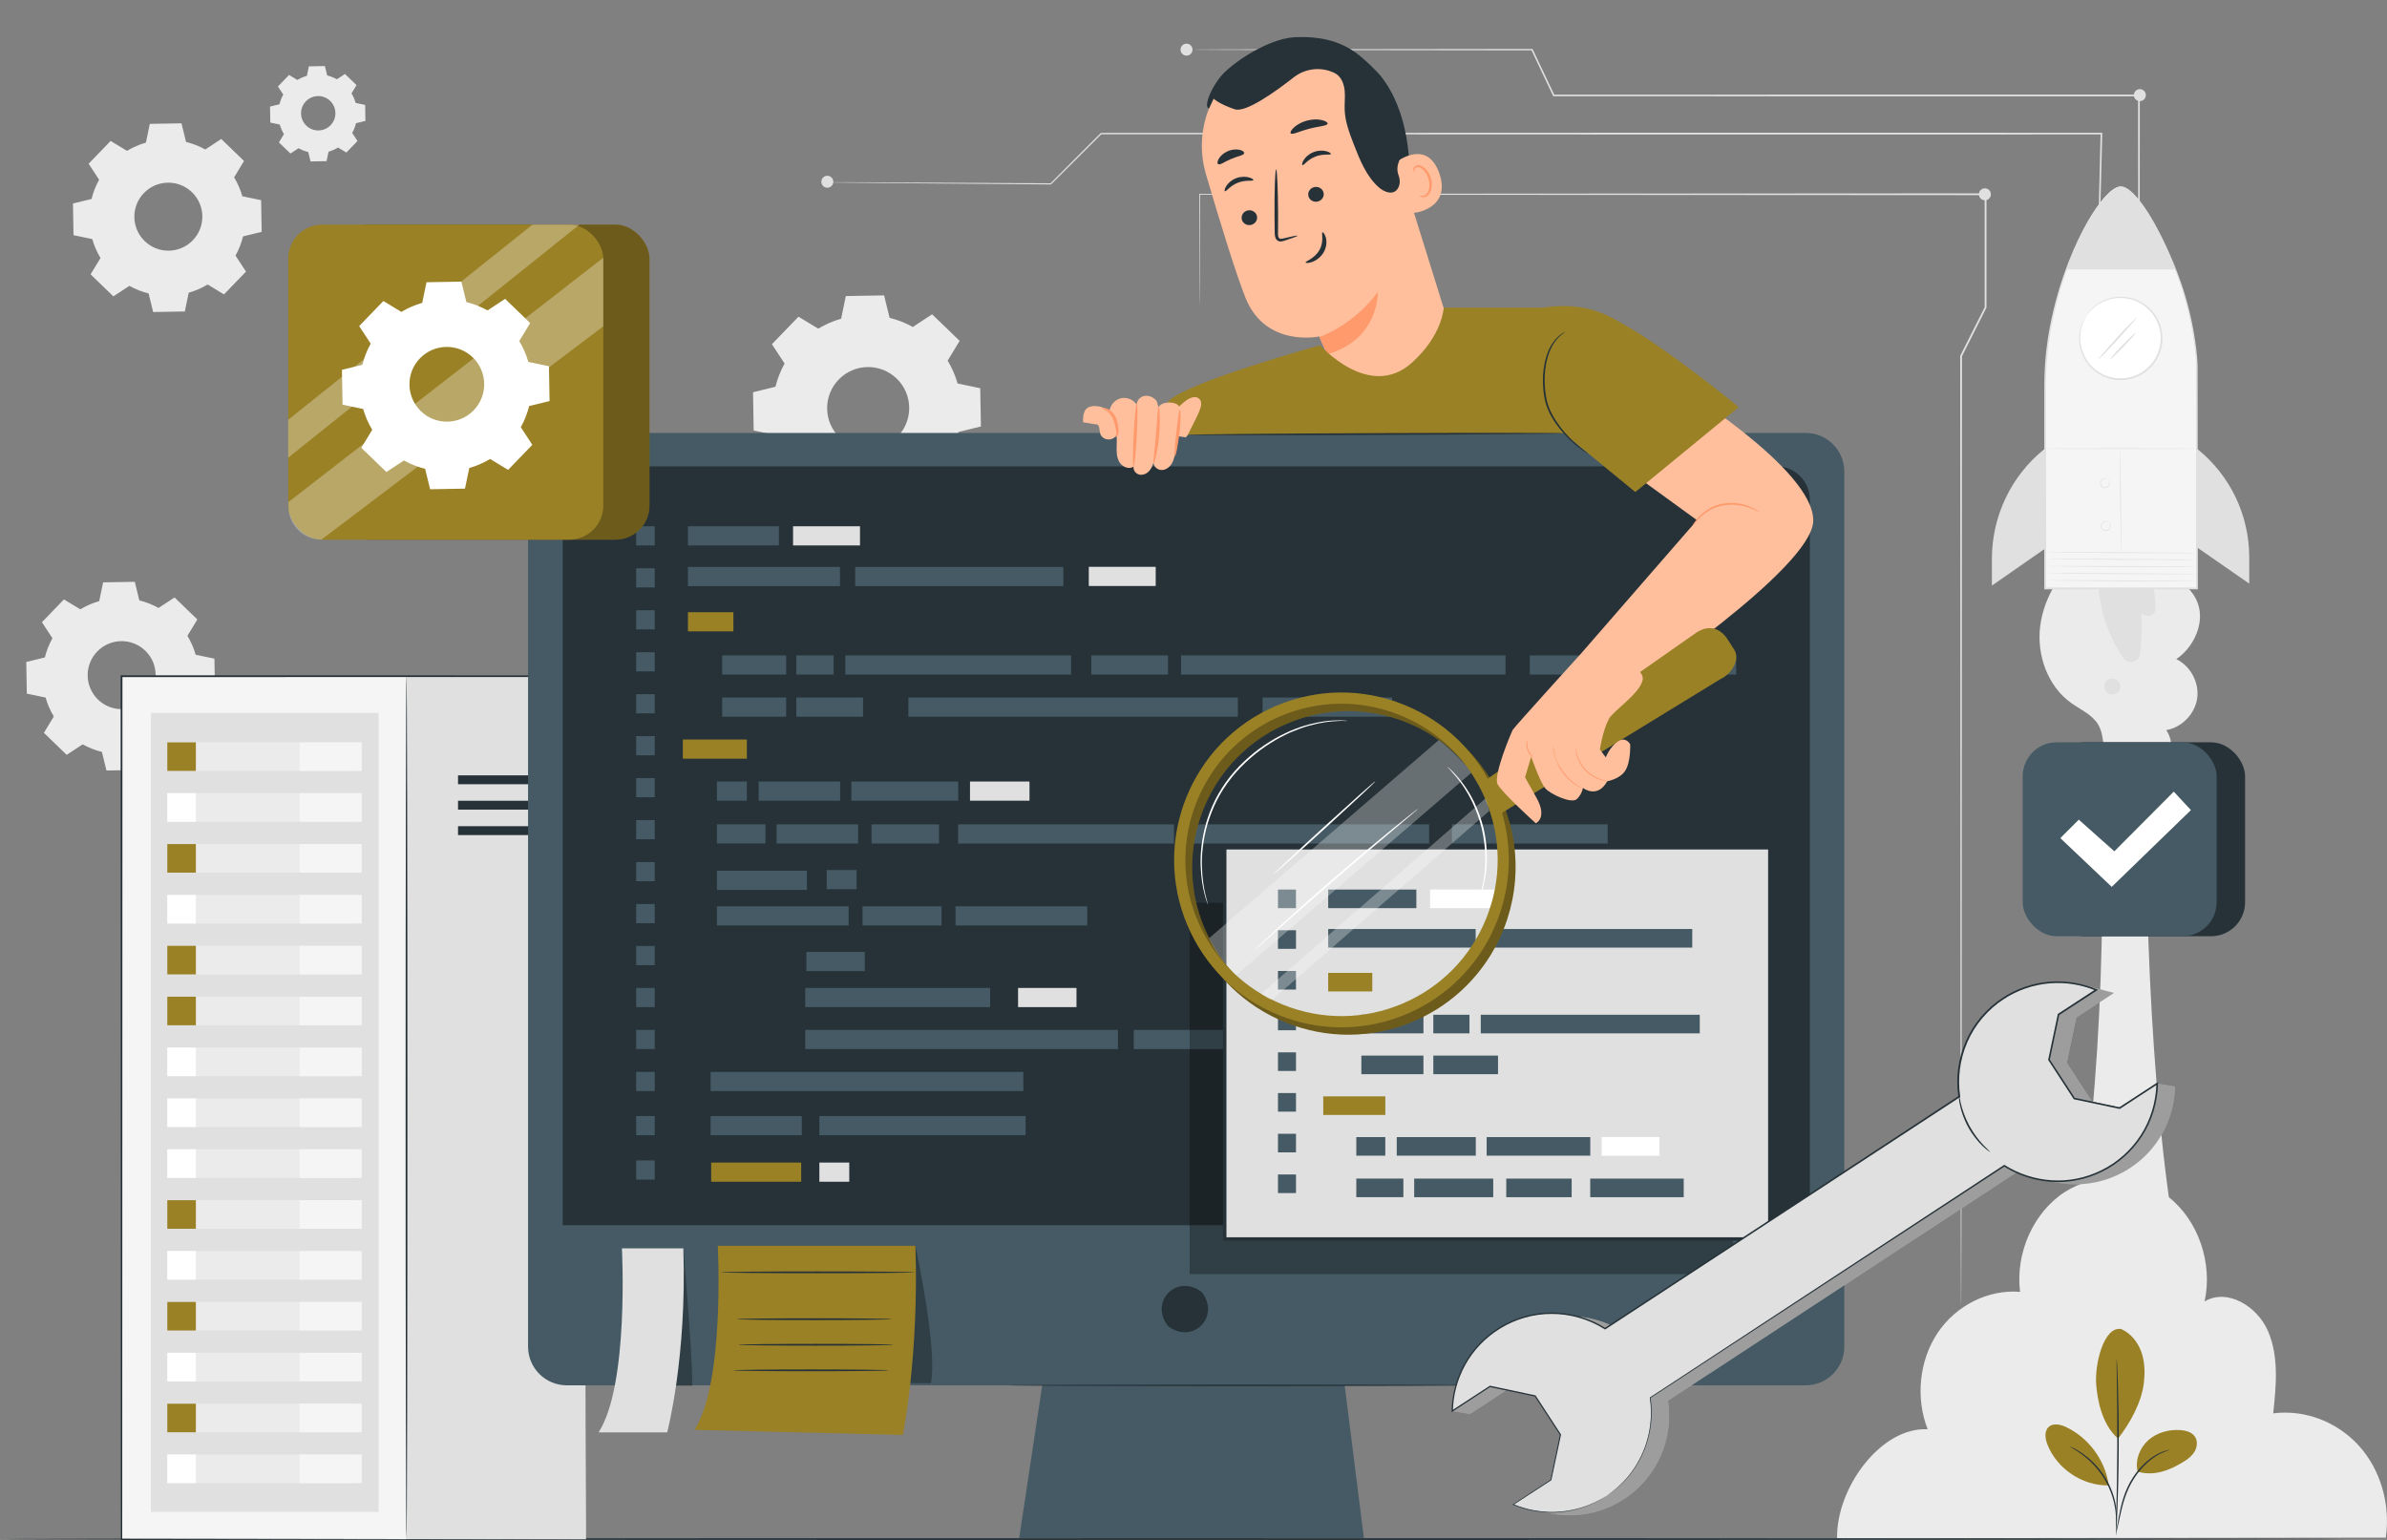 <?xml version="1.0" encoding="UTF-8"?> <svg xmlns="http://www.w3.org/2000/svg" viewBox="0 0 693.29 447.3"><rect x="0" y="0" width="693.29" height="447.3" fill="#808080" stroke="none"/><defs><style>.cls-1{opacity:.3;}.cls-2{fill-rule:evenodd;}.cls-2,.cls-3,.cls-4,.cls-5,.cls-6,.cls-7,.cls-8,.cls-9,.cls-10,.cls-11,.cls-12{stroke-width:0px;}.cls-2,.cls-7{fill:#e0e0e0;}.cls-4{fill:#263238;}.cls-5{fill:#9a8126;}.cls-6{fill:#455a64;}.cls-8{fill:#fff;}.cls-9{fill:#ff9a6c;}.cls-10{fill:#ffbf9d;}.cls-11{fill:#ebebeb;}.cls-12{fill:#f5f5f5;}</style></defs><g id="Background_Complete"><path class="cls-11" d="m23.32,176.99c1.74-1.05,3.59-1.85,5.5-2.39l1.13-5.45,9.2-.16,1.32,5.4c1.93.48,3.81,1.21,5.58,2.2l4.65-3.05,6.62,6.39-2.88,4.75c1.05,1.74,1.85,3.59,2.39,5.5l5.45,1.13.16,9.2-5.4,1.32c-.48,1.93-1.21,3.81-2.2,5.58l3.05,4.65-6.39,6.62-4.75-2.88c-1.74,1.05-3.59,1.85-5.5,2.39l-1.13,5.45-9.2.16-1.32-5.4c-1.93-.48-3.81-1.21-5.58-2.2l-4.65,3.05-6.62-6.39,2.88-4.75c-1.05-1.74-1.85-3.59-2.39-5.5l-5.45-1.13-.16-9.2,5.4-1.32c.48-1.93,1.21-3.81,2.2-5.58l-3.05-4.65,6.39-6.62,4.76,2.88h0Zm4.91,12.26c-3.79,3.92-3.68,10.17.25,13.96,3.92,3.79,10.17,3.68,13.96-.25,3.79-3.92,3.68-10.17-.25-13.96-3.92-3.79-10.17-3.68-13.96.25Z"></path><path class="cls-11" d="m36.88,43.82c1.74-1.05,3.59-1.85,5.5-2.39l1.13-5.45,9.2-.16,1.32,5.4c1.93.48,3.81,1.21,5.58,2.2l4.65-3.05,6.62,6.39-2.88,4.75c1.05,1.74,1.85,3.59,2.39,5.5l5.45,1.13.16,9.2-5.4,1.32c-.48,1.93-1.21,3.81-2.2,5.58l3.05,4.65-6.39,6.62-4.75-2.88c-1.74,1.05-3.59,1.85-5.5,2.39l-1.13,5.45-9.2.16-1.32-5.4c-1.93-.48-3.81-1.21-5.58-2.2l-4.65,3.05-6.62-6.39,2.88-4.75c-1.05-1.74-1.85-3.59-2.39-5.5l-5.45-1.13-.16-9.2,5.4-1.32c.48-1.93,1.21-3.81,2.2-5.58l-3.05-4.65,6.39-6.62,4.76,2.88h0Zm4.91,12.26c-3.79,3.92-3.68,10.17.25,13.96,3.92,3.79,10.17,3.68,13.96-.25,3.79-3.92,3.68-10.17-.25-13.96-3.92-3.79-10.17-3.68-13.96.25Z"></path><path class="cls-11" d="m237.66,95.46c2.1-1.27,4.34-2.23,6.64-2.89l1.37-6.58,11.11-.19,1.6,6.52c2.33.57,4.6,1.46,6.74,2.65l5.61-3.68,7.99,7.72-3.48,5.74c1.27,2.1,2.23,4.34,2.89,6.64l6.57,1.37.2,11.11-6.52,1.6c-.57,2.33-1.46,4.6-2.65,6.74l3.68,5.62-7.72,7.99-5.74-3.48c-2.1,1.27-4.34,2.23-6.64,2.89l-1.37,6.58-11.11.19-1.6-6.52c-2.33-.57-4.6-1.46-6.74-2.65l-5.61,3.68-7.99-7.72,3.48-5.74c-1.27-2.1-2.23-4.34-2.89-6.64l-6.58-1.37-.19-11.11,6.52-1.6c.57-2.33,1.46-4.6,2.65-6.74l-3.68-5.61,7.72-7.99,5.74,3.48h0Zm5.92,14.8c-4.57,4.74-4.44,12.28.3,16.85,4.74,4.57,12.28,4.44,16.85-.3,4.57-4.74,4.44-12.28-.3-16.85-4.74-4.57-12.28-4.44-16.85.3Z"></path><path class="cls-11" d="m86.36,23.23c.88-.53,1.82-.93,2.78-1.21l.57-2.75,4.65-.08.67,2.73c.97.24,1.92.61,2.82,1.11l2.35-1.54,3.35,3.23-1.46,2.4c.53.88.93,1.82,1.21,2.78l2.75.57.08,4.65-2.73.67c-.24.97-.61,1.92-1.11,2.82l1.54,2.35-3.23,3.35-2.4-1.46c-.88.53-1.82.93-2.78,1.21l-.57,2.75-4.65.08-.67-2.73c-.97-.24-1.92-.61-2.82-1.11l-2.35,1.54-3.35-3.23,1.46-2.4c-.53-.88-.93-1.82-1.21-2.78l-2.75-.57-.08-4.65,2.73-.67c.24-.97.61-1.92,1.11-2.82l-1.54-2.35,3.23-3.35,2.4,1.46h0Zm2.48,6.2c-1.91,1.98-1.86,5.14.12,7.06,1.98,1.91,5.14,1.86,7.06-.12,1.91-1.98,1.86-5.14-.12-7.06s-5.14-1.86-7.06.12Z"></path><path class="cls-2" d="m578.24,56.44c0,.96-.78,1.74-1.74,1.74s-1.74-.78-1.74-1.74.78-1.74,1.74-1.74,1.74.78,1.74,1.74Z"></path><path class="cls-2" d="m623.25,27.63c0,.96-.78,1.74-1.74,1.74s-1.74-.78-1.74-1.74.78-1.74,1.74-1.74,1.74.78,1.74,1.74Z"></path><path class="cls-7" d="m569.59,379.2s-.02-.48-.03-1.41c0-.94-.01-2.32-.02-4.13-.01-3.64-.03-9-.05-15.91-.02-13.84-.05-33.87-.08-58.72-.02-49.71-.05-118.65-.08-195.62v-.06s.03-.06.03-.06c2.25-4.48,4.68-9.28,7.11-14.12l-.03.12v-.98c0-10.83,0-21.52,0-31.89l.26.26c-100.53-.06-185.56-.11-228.27-.14l.12-.12c-.02,10.56-.04,18.67-.06,24.15-.01,2.73-.02,4.8-.03,6.2-.01,1.39-.03,2.1-.03,2.1,0,0-.02-.71-.03-2.1,0-1.4-.02-3.47-.03-6.2-.01-5.48-.03-13.58-.06-24.15v-.12s.12,0,.12,0c42.71-.03,127.74-.08,228.27-.14h.26s0,.26,0,.26c0,10.37,0,21.06,0,31.89v1.04l-.03.06c-2.44,4.84-4.86,9.64-7.11,14.12l.03-.12c-.03,76.97-.06,145.91-.08,195.62-.03,24.85-.06,44.88-.08,58.72-.02,6.91-.04,12.27-.05,15.91-.01,1.81-.02,3.19-.02,4.13,0,.93-.03,1.41-.03,1.41Z"></path><path class="cls-7" d="m614.42,181.5s-.03-.51-.05-1.5c-.02-1-.05-2.46-.09-4.38-.07-3.85-.17-9.51-.3-16.75-.23-14.51-.56-35.39-.97-60.91v-.04s.01-.04.01-.04c2.54-6.76,5.22-13.89,8.01-21.32v.08c-.02-14.92-.03-31.46-.04-48.92l.25.25c-19.95,0-41.59,0-64.02.01-38.47-.01-74.62-.02-105.96-.03h-.14s-.06-.13-.06-.13c-2.16-4.57-4.26-9-6.29-13.31l.2.12c-29.72-.04-54.37-.07-71.6-.09-8.6-.03-15.35-.05-19.96-.06-2.29-.01-4.05-.02-5.25-.03-1.19-.01-1.8-.03-1.8-.03,0,0,.61-.02,1.8-.03,1.2,0,2.96-.02,5.25-.03,4.61-.01,11.36-.03,19.96-.06,17.23-.02,41.88-.05,71.6-.09h.14s.06.12.06.12c2.04,4.31,4.15,8.74,6.31,13.3l-.21-.13c31.33,0,67.49-.02,105.96-.03,22.43,0,44.07,0,64.02.01h.25v.25c0,17.47-.02,34-.03,48.92v.04s-.01.04-.01.04c-2.8,7.43-5.49,14.54-8.05,21.3v-.07c.34,25.52.61,46.4.8,60.92.08,7.24.14,12.9.19,16.75.01,1.91.03,3.38.03,4.38,0,.99,0,1.5,0,1.5Z"></path><path class="cls-7" d="m601.95,192.68s-.03-.56-.06-1.66c-.03-1.1-.07-2.73-.13-4.86-.1-4.27-.26-10.55-.45-18.62-.37-16.15-.9-39.43-1.55-68.01v-.04s.02-.04.02-.04c2.97-6.96,6.12-14.34,9.4-22.03l-.02.08c.29-12.04.61-25.05.94-38.69l.24.24c-33.48,0-71.1.02-110.74.02-69.6-.03-132.96-.05-179.81-.07l.14-.06c-5.19,5.18-10.06,10.04-14.62,14.59l-.05.05h-.07c-20.75-.18-37.28-.32-48.63-.42-5.66-.06-10.03-.11-13-.14-1.47-.02-2.59-.04-3.36-.05-.75-.01-1.14-.03-1.14-.03,0,0,.38-.01,1.14-.02.76,0,1.88,0,3.36,0,2.96.01,7.34.03,13,.05,11.35.06,27.88.15,48.63.27l-.12.05c4.55-4.56,9.41-9.43,14.59-14.62l.06-.06h.08c46.85-.02,110.21-.04,179.81-.07,39.64,0,77.26.02,110.74.02h.24v.24c-.35,13.64-.69,26.66-.99,38.69v.04s-.02.04-.02.04c-3.29,7.68-6.45,15.05-9.44,22.01l.02-.08c.58,28.58,1.05,51.87,1.37,68.02.15,8.06.27,14.34.35,18.62.03,2.13.06,3.75.08,4.86.01,1.1,0,1.66,0,1.66Z"></path><path class="cls-2" d="m242.03,52.79c0,.96-.78,1.74-1.74,1.74s-1.74-.78-1.74-1.74.78-1.74,1.74-1.74,1.74.78,1.74,1.74Z"></path><path class="cls-2" d="m346.36,14.42c0,.96-.78,1.74-1.74,1.74s-1.74-.78-1.74-1.74.78-1.74,1.74-1.74,1.74.78,1.74,1.74Z"></path><path class="cls-11" d="m635.16,375.94h-36.35c10.64-36.18,13.07-104.05,11.28-148.93h13.37c-.7,44.77,2.53,112.25,11.7,148.93Z"></path><path class="cls-11" d="m685.13,419.93c-6.35-7.01-15.84-10.59-24.89-9.4.87-8.02,1.67-16.51-1.49-23.84-3.15-7.33-11.83-12.56-18.44-8.68,2.44-11.09-1.84-23.54-10.41-30.28-8.58-6.74-20.95-7.38-30.09-1.56s-14.52,17.77-13.09,29.07c-9.15-.78-18.55,3.88-23.91,11.86-5.37,7.98-6.51,19-2.92,28.05-13.61-.73-26.59,17.08-26.32,31.67l159.37-.2c1.38-9.65-1.47-19.69-7.82-26.7Z"></path><path class="cls-11" d="m604.91,160.34l30.68,10.57c6.77,6.95,2.23,16.76-3.5,20.54,4.14,2,6.71,6.82,6.07,11.37-.64,4.55-4.45,8.47-8.97,9.25,3.06,4.56,1.26,11.61-3.61,14.14-4.87,2.53-11.68-.06-13.64-5.19-1.29-3.38-.68-7.38-2.51-10.51-1.71-2.93-5.11-4.35-7.87-6.32-6.87-4.91-10.06-14-8.99-22.37,1.07-8.37,5.96-15.94,12.34-21.47Z"></path><path class="cls-7" d="m624.39,167.29c1.18,3.02,1.74,6.27,1.66,9.51-.05,2.12-2.79,2.93-4.01,1.19l-.03-.05c.13,3.97,0,7.95-.39,11.91-.25,2.53-3.51,3.37-4.94,1.28-5.62-8.21-8.21-18.49-6.96-28.38l14.67,4.53Z"></path><path class="cls-7" d="m593.96,130.3s-.08.06-.17.13c-9.66,7.76-15.26,19.5-15.25,31.89v7.77s15.43-10.73,15.43-10.73v-29.06Z"></path><path class="cls-7" d="m638.04,130.28s.08.06.16.13c9.54,7.65,15.07,19.22,15.08,31.44v7.67s-15.23-10.57-15.23-10.57v-28.67Z"></path><path class="cls-12" d="m615.97,54.18c3.49,0,9.91,9.02,15.88,24.08,5.88,14.83,6.19,27.79,6.19,27.79l.03,64.86h-17.09s-9.9.01-9.9.01h-17.09s-.03-58.85-.03-58.85c0-5.75.52-11.49,1.61-17.14.94-4.86,2.38-10.78,4.55-16.66,5.59-15.14,12.36-24.1,15.85-24.1"></path><line class="cls-12" x1="638.06" y1="160.64" x2="594.42" y2="160.4"></line><path class="cls-7" d="m594.42,160.4c0,.06,9.77.17,21.82.23,12.05.07,21.82.07,21.82,0,0-.06-9.77-.17-21.82-.23-12.05-.07-21.82-.07-21.82,0Z"></path><line class="cls-12" x1="638.25" y1="162.6" x2="594.61" y2="162.37"></line><path class="cls-7" d="m594.61,162.37c0,.06,9.77.17,21.82.23,12.05.07,21.82.07,21.82,0,0-.06-9.77-.17-21.82-.23-12.05-.07-21.82-.07-21.82,0Z"></path><line class="cls-12" x1="638.22" y1="164.68" x2="594.58" y2="164.44"></line><path class="cls-7" d="m594.58,164.44c0,.06,9.77.17,21.82.23,12.05.07,21.82.07,21.82,0s-9.77-.17-21.82-.23c-12.05-.06-21.82-.07-21.82,0Z"></path><line class="cls-12" x1="638.19" y1="166.75" x2="594.55" y2="166.52"></line><path class="cls-7" d="m594.55,166.52c0,.06,9.77.17,21.82.23,12.05.07,21.82.07,21.82,0,0-.06-9.77-.17-21.82-.23-12.05-.07-21.82-.07-21.82,0Z"></path><line class="cls-12" x1="638.15" y1="168.83" x2="594.51" y2="168.59"></line><path class="cls-7" d="m594.51,168.59c0,.06,9.77.17,21.82.23,12.05.07,21.82.07,21.82,0,0-.06-9.77-.17-21.82-.23-12.05-.07-21.82-.07-21.82,0Z"></path><path class="cls-7" d="m615.91,130.34s-.02.1-.05.3c-.03.2-.03.5-.05.88-.03.76-.05,1.87-.06,3.23-.02,2.73,0,6.5.04,10.66.04,4.16.1,7.93.16,10.66.03,1.34.06,2.44.08,3.23.01.36.03.65.03.88.01.2.02.31.03.31,0,0,.01-.11.02-.31,0-.22,0-.52,0-.88,0-.79,0-1.89,0-3.23-.02-2.75-.06-6.51-.09-10.66-.04-4.15-.08-7.91-.11-10.66,0-1.34-.01-2.44-.02-3.23,0-.38,0-.68,0-.88,0-.2,0-.31,0-.31Z"></path><path class="cls-7" d="m593.96,130.3c0,.06,9.79.12,21.85.12,12.07,0,21.86-.05,21.86-.11,0-.06-9.78-.12-21.86-.12-12.07,0-21.85.05-21.85.11Z"></path><path class="cls-7" d="m612.39,151.73s-.07-.1-.27-.19c-.19-.09-.52-.16-.9-.07-.37.08-.83.39-.97.92-.15.5-.02,1.17.47,1.57.51.39,1.18.35,1.63.08.48-.27.66-.79.65-1.17,0-.4-.15-.69-.28-.86-.14-.17-.24-.22-.25-.21-.01.01.07.09.18.27.1.17.21.45.19.8-.01.35-.19.77-.6.99-.39.22-.97.24-1.39-.08-.41-.32-.53-.89-.41-1.33.11-.45.48-.72.81-.82.34-.1.64-.07.83,0,.19.06.29.12.3.11Z"></path><path class="cls-7" d="m612.15,139.19s-.07-.1-.27-.19c-.19-.09-.52-.16-.9-.07-.37.08-.83.39-.97.92-.15.5-.02,1.17.47,1.57.51.39,1.18.35,1.63.08.48-.27.66-.79.65-1.17,0-.4-.15-.69-.28-.86-.14-.17-.24-.22-.25-.21-.01.01.07.09.18.27.1.17.21.45.19.8-.01.35-.19.77-.6.99-.39.22-.97.24-1.39-.08-.41-.32-.53-.89-.41-1.33.11-.45.48-.72.81-.82.34-.1.64-.07.83,0,.19.06.29.12.3.11Z"></path><path class="cls-7" d="m614.79,197.41c1.03.66,1.38,2.18.74,3.22-.64,1.04-2.15,1.42-3.21.8-1.05-.62-1.46-2.13-.86-3.19.6-1.06,2.1-1.5,3.17-.92"></path><path class="cls-8" d="m605.99,91.66c-3.64,5.48-2.14,12.86,3.33,16.5,5.48,3.64,12.86,2.14,16.5-3.33,3.64-5.48,2.14-12.86-3.33-16.5-5.48-3.64-12.86-2.14-16.5,3.33Z"></path><path class="cls-7" d="m605.99,91.66c.06.05.59-.88,1.99-2.14,1.37-1.23,3.82-2.76,7.18-2.96,1.66-.09,3.51.14,5.31.93,1.77.79,3.54,2.04,4.82,3.83.66.87,1.19,1.88,1.57,2.96.4,1.07.64,2.23.68,3.42.14,2.38-.55,4.87-1.92,6.99-1.42,2.09-3.44,3.69-5.69,4.49-1.11.42-2.28.65-3.42.7-1.14.07-2.28-.03-3.34-.3-2.15-.48-3.98-1.62-5.4-2.95-1.42-1.35-2.35-2.97-2.91-4.53-1.12-3.17-.66-6.02-.06-7.76.62-1.77,1.27-2.62,1.2-2.66-.01,0-.16.21-.43.63-.14.21-.3.47-.45.81-.16.33-.36.7-.51,1.16-.67,1.75-1.2,4.66-.1,7.95.56,1.62,1.5,3.31,2.96,4.72,1.46,1.39,3.35,2.59,5.58,3.11,1.1.29,2.28.4,3.47.33,1.19-.05,2.41-.28,3.57-.72,2.35-.83,4.47-2.49,5.95-4.67,1.44-2.21,2.15-4.81,2-7.3-.05-1.24-.3-2.45-.72-3.57-.4-1.12-.96-2.17-1.66-3.07-1.34-1.86-3.18-3.14-5.03-3.94-1.87-.8-3.79-1.01-5.5-.9-3.46.26-5.93,1.88-7.29,3.17-.36.31-.63.64-.87.92-.25.27-.43.52-.57.73-.28.41-.42.63-.41.64Z"></path><path class="cls-7" d="m615.97,54.18c3.49,0,9.91,9.02,15.88,24.08h-31.73c5.59-15.13,12.36-24.08,15.85-24.08"></path><path class="cls-7" d="m615.97,54.18s-.21.01-.61.07c-.4.1-.97.34-1.63.78-1.33.91-2.96,2.65-4.73,5.13-3.5,4.99-7.56,12.96-10.85,23.5-1.57,5.29-2.99,11.2-3.77,17.7-.38,3.25-.6,6.64-.62,10.13,0,3.49,0,7.09-.01,10.79,0,14.8,0,31.2,0,48.64v.26h.26c7.07,0,14.49,0,22.04,0,7.55,0,14.97,0,22.04-.01h.26s0-.26,0-.26c-.02-17.44-.04-33.84-.05-48.65,0-3.7-.01-7.3-.02-10.79,0-1.75,0-3.46,0-5.15-.04-1.71-.21-3.36-.4-4.99-.78-6.5-2.21-12.42-3.89-17.68-1.74-5.24-3.71-9.81-5.6-13.73-1.91-3.91-3.75-7.17-5.49-9.68-1.74-2.5-3.34-4.27-4.65-5.2-.35-.2-.63-.42-.91-.54-.29-.11-.51-.23-.72-.26-.41-.05-.61-.07-.61-.07,0,0,.21.05.6.12.2.04.42.17.7.28.27.12.55.34.89.55,1.28.94,2.85,2.72,4.56,5.23,1.71,2.51,3.53,5.77,5.4,9.69,1.86,3.92,3.81,8.5,5.52,13.72,1.65,5.24,3.05,11.15,3.81,17.62.18,1.61.35,3.27.38,4.94,0,1.69,0,3.41,0,5.15,0,3.49,0,7.09,0,10.79,0,14.8,0,31.21,0,48.64l.26-.26c-7.08,0-14.49,0-22.04,0-7.55,0-14.96,0-22.04.01l.26.26c-.02-17.43-.04-33.83-.05-48.64,0-3.7,0-7.3-.01-10.79.01-3.48.23-6.86.6-10.09.76-6.47,2.16-12.38,3.7-17.65,3.24-10.51,7.25-18.5,10.68-23.49,1.73-2.49,3.34-4.24,4.63-5.16.65-.45,1.2-.7,1.59-.81.4-.07.6-.12.6-.12Z"></path><path class="cls-7" d="m609.4,104.32s.75-.55,1.8-1.59c1.05-1.04,2.45-2.54,3.96-4.21,1.43-1.61,2.73-3.06,3.84-4.31.98-1.1,1.58-1.79,1.53-1.84-.05-.05-.75.55-1.8,1.59-1.05,1.04-2.45,2.54-3.96,4.21-1.43,1.61-2.73,3.06-3.84,4.31-.98,1.1-1.58,1.79-1.53,1.84Z"></path><path class="cls-7" d="m612.9,104.34c.1.1,1.81-1.51,3.83-3.6,2.01-2.09,3.56-3.86,3.45-3.96-.11-.1-1.82,1.51-3.83,3.6-2.01,2.08-3.55,3.85-3.45,3.96Z"></path></g><g id="Floor"><path class="cls-4" d="m681.04,447.04c0,.14-152.47.26-340.5.26s-340.54-.12-340.54-.26,152.44-.26,340.54-.26,340.5.12,340.5.26Z"></path></g><g id="OK"><rect class="cls-4" x="595.74" y="215.61" width="56.33" height="56.33" rx="9.87" ry="9.87"></rect><rect class="cls-6" x="587.48" y="215.61" width="56.33" height="56.33" rx="9.87" ry="9.87"></rect><polygon class="cls-8" points="598.41 243.44 603.77 238.08 614.1 247.27 631.36 229.94 636.34 235.3 613.34 257.6 598.41 243.44"></polygon></g><g id="Plant"><path class="cls-5" d="m616.08,386.03c2.77,1.2,4.8,3.76,5.83,6.6s1.11,5.94.77,8.94c-.66,5.8-3.95,11.66-7.5,16.29-4.88-4.26-6.01-11.7-6.34-15.51-.53-6.02,2.18-17.22,7.25-16.32"></path><path class="cls-5" d="m620.86,427.44c-.78-3.28.58-6.88,3.1-9.12,2.52-2.24,6.03-3.19,9.39-2.93,1.55.12,3.23.57,4.12,1.85.83,1.2.74,2.87.06,4.16s-1.84,2.26-3.08,3.03c-4.23,2.66-8.82,4.45-13.6,3.01"></path><path class="cls-4" d="m614.59,445.23s.04-.43.17-1.19c.15-.84.35-1.92.59-3.22.54-2.69,1.23-6.55,3.32-10.29,2.06-3.73,4.95-6.48,7.39-7.85,1.21-.7,2.26-1.12,3.01-1.33.37-.12.67-.17.87-.22.2-.04.31-.06.31-.04.03.09-1.69.41-4.03,1.85-2.35,1.41-5.14,4.13-7.17,7.8-2.05,3.67-2.79,7.47-3.4,10.15-.3,1.35-.54,2.44-.72,3.2-.19.75-.31,1.16-.34,1.16Z"></path><path class="cls-4" d="m614.77,394.74s.03.18.06.52c.02.39.05.88.09,1.5.07,1.3.15,3.18.22,5.5.15,4.65.27,11.07.24,18.17-.03,7.1-.21,13.52-.4,18.17-.09,2.32-.19,4.2-.27,5.5-.04.61-.08,1.11-.1,1.49-.03.34-.05.52-.06.52-.01,0-.02-.18-.02-.52,0-.39.01-.88.02-1.5.03-1.35.08-3.22.13-5.5.11-4.65.24-11.07.27-18.16.03-7.09-.04-13.51-.11-18.16-.04-2.28-.07-4.15-.09-5.51,0-.61,0-1.11,0-1.5,0-.34.01-.52.03-.52Z"></path><path class="cls-5" d="m612.4,430.97c-1.11-7.02-5.84-13.36-12.25-16.43-1.63-.78-3.76-1.29-5.11-.08-1.34,1.22-1.04,3.4-.39,5.09,2.74,7.03,10.08,11.99,17.63,11.9"></path><path class="cls-4" d="m600.94,420.04s.38.14,1.04.45c.33.16.73.35,1.17.62.44.27.97.54,1.49.94.53.38,1.13.78,1.71,1.28.61.47,1.2,1.04,1.82,1.65,1.2,1.24,2.42,2.72,3.45,4.43,1.02,1.72,1.76,3.49,2.27,5.14.23.83.46,1.63.57,2.39.17.75.23,1.47.29,2.12.09.65.06,1.24.08,1.76.02.52,0,.96-.04,1.33-.05.73-.1,1.13-.13,1.12-.1,0,.07-1.61-.21-4.18-.08-.64-.16-1.34-.34-2.08-.13-.75-.36-1.52-.6-2.34-.53-1.62-1.26-3.35-2.26-5.04-1.02-1.68-2.2-3.14-3.37-4.38-.6-.6-1.17-1.18-1.76-1.65-.56-.51-1.14-.92-1.65-1.31-2.1-1.5-3.57-2.17-3.53-2.26Z"></path></g><g id="Server"><rect class="cls-7" x="65.68" y="196.41" width="104.54" height="250.7"></rect><rect class="cls-12" x="35.3" y="196.41" width="82.65" height="250.7"></rect><path class="cls-4" d="m118.07,446.92c-.14,0-.26-56.15-.26-125.39s.12-125.4.26-125.4.26,56.13.26,125.4-.12,125.39-.26,125.39Z"></path><rect class="cls-4" x="133.03" y="225.21" width="25.04" height="2.58"></rect><rect class="cls-4" x="133.03" y="232.59" width="25.04" height="2.58"></rect><rect class="cls-4" x="133.03" y="239.98" width="25.04" height="2.58"></rect><rect class="cls-7" x="43.84" y="207.07" width="66.12" height="232.08"></rect><rect class="cls-11" x="48.59" y="215.62" width="54.78" height="8.3"></rect><rect class="cls-5" x="48.59" y="215.62" width="8.3" height="8.3"></rect><rect class="cls-12" x="87.03" y="215.62" width="18.04" height="8.3"></rect><rect class="cls-11" x="48.59" y="230.39" width="54.78" height="8.3"></rect><rect class="cls-8" x="48.59" y="230.39" width="8.3" height="8.3"></rect><rect class="cls-12" x="87.03" y="230.39" width="18.04" height="8.3"></rect><rect class="cls-11" x="48.59" y="245.17" width="54.78" height="8.3"></rect><rect class="cls-5" x="48.59" y="245.17" width="8.3" height="8.3"></rect><rect class="cls-12" x="87.03" y="245.17" width="18.04" height="8.3"></rect><rect class="cls-11" x="48.59" y="259.95" width="54.78" height="8.3"></rect><rect class="cls-8" x="48.59" y="259.95" width="8.3" height="8.3"></rect><rect class="cls-12" x="87.03" y="259.95" width="18.04" height="8.3"></rect><rect class="cls-11" x="48.59" y="274.72" width="54.78" height="8.3"></rect><rect class="cls-5" x="48.59" y="274.72" width="8.3" height="8.3"></rect><rect class="cls-12" x="87.03" y="274.72" width="18.04" height="8.3"></rect><rect class="cls-11" x="48.59" y="289.5" width="54.78" height="8.3"></rect><rect class="cls-5" x="48.59" y="289.5" width="8.3" height="8.3"></rect><rect class="cls-12" x="87.03" y="289.5" width="18.04" height="8.3"></rect><rect class="cls-11" x="48.59" y="304.28" width="54.78" height="8.3"></rect><rect class="cls-8" x="48.59" y="304.28" width="8.3" height="8.3"></rect><rect class="cls-12" x="87.03" y="304.28" width="18.04" height="8.3"></rect><rect class="cls-11" x="48.59" y="319.05" width="54.78" height="8.3"></rect><rect class="cls-8" x="48.59" y="319.05" width="8.3" height="8.3"></rect><rect class="cls-12" x="87.03" y="319.05" width="18.04" height="8.3"></rect><rect class="cls-11" x="48.59" y="333.83" width="54.78" height="8.3"></rect><rect class="cls-8" x="48.59" y="333.83" width="8.3" height="8.3"></rect><rect class="cls-12" x="87.03" y="333.83" width="18.04" height="8.3"></rect><rect class="cls-11" x="48.59" y="348.61" width="54.78" height="8.3"></rect><rect class="cls-5" x="48.59" y="348.61" width="8.3" height="8.3"></rect><rect class="cls-12" x="87.03" y="348.61" width="18.04" height="8.3"></rect><rect class="cls-11" x="48.59" y="363.38" width="54.78" height="8.3"></rect><rect class="cls-8" x="48.59" y="363.38" width="8.3" height="8.3"></rect><rect class="cls-12" x="87.03" y="363.38" width="18.04" height="8.3"></rect><rect class="cls-11" x="48.59" y="378.16" width="54.78" height="8.3"></rect><rect class="cls-5" x="48.59" y="378.16" width="8.3" height="8.3"></rect><rect class="cls-12" x="87.03" y="378.16" width="18.04" height="8.3"></rect><rect class="cls-11" x="48.59" y="392.94" width="54.78" height="8.3"></rect><rect class="cls-8" x="48.59" y="392.94" width="8.3" height="8.3"></rect><rect class="cls-12" x="87.03" y="392.94" width="18.04" height="8.3"></rect><rect class="cls-11" x="48.59" y="407.72" width="54.78" height="8.3"></rect><rect class="cls-5" x="48.59" y="407.72" width="8.3" height="8.3"></rect><rect class="cls-12" x="87.03" y="407.72" width="18.04" height="8.3"></rect><rect class="cls-11" x="48.59" y="422.49" width="54.78" height="8.3"></rect><rect class="cls-8" x="48.59" y="422.49" width="8.3" height="8.3"></rect><rect class="cls-12" x="87.03" y="422.49" width="18.04" height="8.3"></rect><path class="cls-4" d="m170.22,447.11c0-2.23-.1-104.1-.24-250.7l.24.24c-41.62,0-87.25.01-134.9.02h-.02l.26-.26c-.02,96.24-.05,184.24-.06,250.7l-.2-.2c82.98.12,133.34.19,134.92.2-1.57,0-51.94.08-134.92.2h-.2s0-.2,0-.2c-.02-66.46-.04-154.46-.06-250.7v-.26s.26,0,.26,0h.02c47.65,0,93.28.01,134.9.02h.24v.24c-.05,73.36-.09,136.06-.12,180.43-.08,44.21-.12,69.16-.13,70.27Z"></path></g><g id="Device"><path class="cls-6" d="m524.44,125.75H164.6c-6.2,0-11.23,5.03-11.23,11.23v254.17c0,6.2,5.03,11.23,11.23,11.23h138.11l-6.7,44.4h100.13l-5.59-44.4h133.89c6.2,0,11.23-5.03,11.23-11.23v-254.17c0-6.2-5.03-11.23-11.23-11.23Z"></path><path class="cls-4" d="m349.32,375.65c4.89,7-2.77,14.66-9.76,9.76-.23-.16-.44-.37-.6-.6-4.88-6.99,2.77-14.65,9.76-9.76.23.16.44.37.6.6Z"></path><path class="cls-4" d="m173.13,135.45h342.83c5.35,0,9.7,4.35,9.7,9.7v210.73H163.43v-210.73c0-5.35,4.35-9.7,9.7-9.7Z"></path><path class="cls-4" d="m427.68,402.38c0,.12-30.17.22-67.37.22s-67.37-.1-67.37-.22,30.16-.22,67.37-.22,67.37.1,67.37.22Z"></path><rect class="cls-6" x="199.81" y="152.86" width="26.4" height="5.57"></rect><rect class="cls-5" x="199.81" y="177.82" width="13.2" height="5.57"></rect><rect class="cls-6" x="209.75" y="190.37" width="18.59" height="5.57"></rect><rect class="cls-6" x="231.29" y="190.37" width="10.83" height="5.57"></rect><rect class="cls-6" x="316.96" y="190.37" width="22.28" height="5.57"></rect><rect class="cls-6" x="366.71" y="202.6" width="37.63" height="5.57"></rect><rect class="cls-6" x="444.32" y="190.37" width="18.07" height="5.57"></rect><rect class="cls-6" x="467.93" y="190.37" width="36.34" height="5.57"></rect><rect class="cls-6" x="209.75" y="202.6" width="18.59" height="5.57"></rect><rect class="cls-5" x="198.33" y="214.8" width="18.59" height="5.57"></rect><rect class="cls-6" x="208.23" y="227" width="8.69" height="5.57"></rect><rect class="cls-6" x="240.11" y="252.71" width="8.68" height="5.57"></rect><rect class="cls-6" x="359.58" y="299.15" width="16.97" height="5.57"></rect><rect class="cls-6" x="429.78" y="299.15" width="41.57" height="5.57"></rect><rect class="cls-7" x="295.69" y="286.96" width="16.97" height="5.57"></rect><rect class="cls-6" x="234.21" y="276.5" width="16.97" height="5.57"></rect><rect class="cls-6" x="329.3" y="299.15" width="26.76" height="5.57"></rect><rect class="cls-6" x="208.23" y="239.43" width="14.09" height="5.57"></rect><rect class="cls-6" x="208.23" y="252.92" width="26.14" height="5.57"></rect><rect class="cls-6" x="208.23" y="263.24" width="38.25" height="5.57"></rect><rect class="cls-6" x="277.53" y="263.24" width="38.25" height="5.57"></rect><rect class="cls-6" x="233.87" y="286.96" width="53.71" height="5.57"></rect><rect class="cls-6" x="233.87" y="299.15" width="90.84" height="5.57"></rect><rect class="cls-6" x="206.39" y="311.35" width="90.84" height="5.57"></rect><rect class="cls-6" x="250.52" y="263.24" width="22.95" height="5.57"></rect><rect class="cls-6" x="220.34" y="227" width="23.68" height="5.57"></rect><rect class="cls-6" x="225.56" y="239.44" width="23.68" height="5.57"></rect><rect class="cls-6" x="278.28" y="239.44" width="62.7" height="5.57"></rect><rect class="cls-6" x="342.68" y="239.44" width="72.41" height="5.57"></rect><rect class="cls-6" x="253.13" y="239.44" width="19.6" height="5.57"></rect><rect class="cls-6" x="247.27" y="227" width="31.04" height="5.57"></rect><rect class="cls-7" x="281.73" y="227" width="17.28" height="5.57"></rect><rect class="cls-6" x="231.29" y="202.6" width="19.38" height="5.57"></rect><rect class="cls-6" x="263.84" y="202.6" width="95.69" height="5.57"></rect><rect class="cls-6" x="421.7" y="239.44" width="45.24" height="5.57"></rect><rect class="cls-6" x="380.96" y="299.15" width="45.25" height="5.57"></rect><rect class="cls-6" x="343.02" y="190.37" width="94.26" height="5.57"></rect><rect class="cls-6" x="245.51" y="190.37" width="65.59" height="5.57"></rect><rect class="cls-6" x="199.81" y="164.68" width="44.16" height="5.57"></rect><rect class="cls-6" x="248.38" y="164.68" width="60.47" height="5.57"></rect><rect class="cls-7" x="230.34" y="152.86" width="19.44" height="5.57"></rect><rect class="cls-6" x="184.77" y="152.86" width="5.4" height="5.57"></rect><rect class="cls-6" x="184.77" y="165.06" width="5.4" height="5.57"></rect><rect class="cls-6" x="184.77" y="177.25" width="5.4" height="5.57"></rect><rect class="cls-6" x="184.77" y="189.44" width="5.4" height="5.57"></rect><rect class="cls-6" x="184.77" y="201.63" width="5.4" height="5.57"></rect><rect class="cls-6" x="184.77" y="213.82" width="5.4" height="5.57"></rect><rect class="cls-6" x="184.77" y="226.01" width="5.4" height="5.57"></rect><rect class="cls-6" x="184.77" y="238.2" width="5.4" height="5.57"></rect><rect class="cls-6" x="184.77" y="250.39" width="5.4" height="5.57"></rect><rect class="cls-7" x="237.98" y="337.68" width="8.68" height="5.57"></rect><rect class="cls-5" x="206.56" y="337.68" width="26.14" height="5.57"></rect><rect class="cls-6" x="184.77" y="337.06" width="5.4" height="5.57"></rect><rect class="cls-6" x="184.77" y="262.58" width="5.4" height="5.57"></rect><rect class="cls-6" x="184.77" y="274.77" width="5.4" height="5.57"></rect><rect class="cls-6" x="184.77" y="286.96" width="5.4" height="5.57"></rect><rect class="cls-6" x="184.77" y="299.15" width="5.4" height="5.57"></rect><rect class="cls-6" x="184.77" y="311.35" width="5.4" height="5.57"></rect><rect class="cls-6" x="206.39" y="324.17" width="26.48" height="5.57"></rect><rect class="cls-6" x="237.98" y="324.17" width="59.91" height="5.57"></rect><rect class="cls-6" x="184.77" y="324.17" width="5.4" height="5.57"></rect><rect class="cls-7" x="316.23" y="164.64" width="19.44" height="5.57"></rect><g class="cls-1"><polygon class="cls-3" points="358.8 262.19 345.52 262.19 345.52 370.08 503.75 370.08 499.63 264.81 358.8 262.19"></polygon></g><rect class="cls-7" x="355.71" y="246.24" width="158.33" height="113.64"></rect><path class="cls-4" d="m514.54,360.38h-159.33v-114.64h159.33v114.64Zm-158.33-1h157.33v-112.64h-157.33v112.64Z"></path><rect class="cls-6" x="385.77" y="258.38" width="25.6" height="5.4"></rect><rect class="cls-5" x="385.77" y="282.58" width="12.8" height="5.4"></rect><rect class="cls-6" x="395.4" y="294.75" width="18.03" height="5.4"></rect><rect class="cls-6" x="416.3" y="294.75" width="10.5" height="5.4"></rect><rect class="cls-6" x="395.4" y="306.61" width="18.03" height="5.4"></rect><rect class="cls-5" x="384.33" y="318.45" width="18.03" height="5.4"></rect><rect class="cls-6" x="393.93" y="330.28" width="8.42" height="5.4"></rect><rect class="cls-6" x="393.93" y="342.33" width="13.67" height="5.4"></rect><rect class="cls-6" x="405.68" y="330.28" width="22.96" height="5.4"></rect><rect class="cls-6" x="410.74" y="342.34" width="22.96" height="5.4"></rect><rect class="cls-6" x="461.87" y="342.34" width="27.16" height="5.4"></rect><rect class="cls-6" x="437.48" y="342.34" width="19" height="5.4"></rect><rect class="cls-6" x="431.79" y="330.28" width="30.1" height="5.4"></rect><rect class="cls-8" x="465.21" y="330.28" width="16.76" height="5.4"></rect><rect class="cls-6" x="416.3" y="306.61" width="18.79" height="5.4"></rect><rect class="cls-6" x="430.08" y="294.75" width="63.61" height="5.4"></rect><rect class="cls-6" x="385.77" y="269.84" width="42.83" height="5.4"></rect><rect class="cls-6" x="432.87" y="269.84" width="58.64" height="5.4"></rect><rect class="cls-8" x="415.37" y="258.38" width="18.85" height="5.4"></rect><rect class="cls-6" x="371.18" y="258.38" width="5.23" height="5.4"></rect><rect class="cls-6" x="371.18" y="270.2" width="5.23" height="5.4"></rect><rect class="cls-6" x="371.18" y="282.03" width="5.23" height="5.4"></rect><rect class="cls-6" x="371.18" y="293.85" width="5.23" height="5.4"></rect><rect class="cls-6" x="371.18" y="305.67" width="5.23" height="5.4"></rect><rect class="cls-6" x="371.18" y="317.49" width="5.23" height="5.4"></rect><rect class="cls-6" x="371.18" y="329.32" width="5.23" height="5.4"></rect><rect class="cls-6" x="371.18" y="341.14" width="5.23" height="5.4"></rect><g class="cls-1"><path class="cls-3" d="m270.38,401.77c2.01-10-4.5-39.91-4.5-39.91l-48.62,6.18-2.01,33.51,55.12.22Z"></path></g><path class="cls-5" d="m208.48,361.86s2.13,39.77-6.78,53.45l60.54,1.49s4.7-23.23,3.63-54.94h-57.39Z"></path><path class="cls-4" d="m265.72,369.56c0,.14-12.6.26-28.15.26s-28.15-.12-28.15-.26,12.6-.26,28.15-.26,28.15.12,28.15.26Z"></path><path class="cls-4" d="m258.99,383.17c0,.14-10.07.26-22.5.26s-22.5-.12-22.5-.26,10.07-.26,22.5-.26,22.5.12,22.5.26Z"></path><path class="cls-4" d="m259.48,390.6c0,.14-10.07.26-22.5.26s-22.5-.12-22.5-.26,10.07-.26,22.5-.26,22.5.12,22.5.26Z"></path><path class="cls-4" d="m258.07,398.03c0,.14-10.07.26-22.5.26s-22.5-.12-22.5-.26,10.07-.26,22.5-.26,22.5.12,22.5.26Z"></path><g class="cls-1"><path class="cls-3" d="m198.48,362.6s2.59,29.43,2.59,39.91h-7.45l4.86-39.91Z"></path></g><path class="cls-7" d="m180.63,362.6s2.13,39.77-6.78,53.45h19.93s5.76-21.74,4.69-53.45h-17.84Z"></path><path class="cls-10" d="m459.37,189.64l33.52-38.54-33.76-24.52,26.49-15.59s41.55,25.25,41.02,40.41c-.49,13.8-52.86,48.71-52.86,48.71l-14.41-10.46Z"></path><path class="cls-5" d="m433.07,277.19c-5.1,8.39-12.76,15.31-22.46,19.44-11.94,5.08-25.16,5.21-37.2.35-12.04-4.85-21.47-14.11-26.55-26.05-10.49-24.66,1.04-53.26,25.7-63.75h0c11.95-5.08,25.16-5.21,37.2-.35,12.04,4.85,21.47,14.11,26.55,26.05,6.36,14.96,4.62,31.38-3.24,44.31Zm-80.19-48.88c-7.34,12.07-8.96,27.38-3.02,41.34,4.74,11.15,13.54,19.78,24.77,24.31,11.23,4.53,23.56,4.41,34.71-.33,11.15-4.74,19.78-13.54,24.31-24.77,4.53-11.23,4.41-23.56-.33-34.71-4.74-11.15-13.54-19.78-24.77-24.31-11.23-4.53-23.56-4.41-34.71.33-9.05,3.85-16.2,10.31-20.96,18.14Z"></path><g class="cls-1"><path class="cls-3" d="m433.07,277.19c-5.1,8.39-12.76,15.31-22.46,19.44-11.94,5.08-25.16,5.21-37.2.35-12.04-4.85-21.47-14.11-26.55-26.05-10.49-24.66,1.04-53.26,25.7-63.75h0c11.95-5.08,25.16-5.21,37.2-.35,12.04,4.85,21.47,14.11,26.55,26.05,6.36,14.96,4.62,31.38-3.24,44.31Zm-80.19-48.88c-7.34,12.07-8.96,27.38-3.02,41.34,4.74,11.15,13.54,19.78,24.77,24.31,11.23,4.53,23.56,4.41,34.71-.33,11.15-4.74,19.78-13.54,24.31-24.77,4.53-11.23,4.41-23.56-.33-34.71-4.74-11.15-13.54-19.78-24.77-24.31-11.23-4.53-23.56-4.41-34.71.33-9.05,3.85-16.2,10.31-20.96,18.14Z"></path></g><path class="cls-5" d="m431.1,275.06c-5.1,8.39-12.76,15.31-22.46,19.44-11.95,5.08-25.16,5.21-37.2.35-12.04-4.85-21.47-14.11-26.55-26.05-10.49-24.66,1.04-53.26,25.7-63.75h0c11.95-5.08,25.16-5.21,37.2-.35,12.04,4.85,21.47,14.11,26.55,26.05,6.36,14.96,4.62,31.38-3.24,44.31Zm-80.19-48.88c-7.34,12.07-8.96,27.38-3.02,41.34,4.74,11.15,13.54,19.78,24.77,24.31,11.23,4.53,23.56,4.41,34.71-.33,11.15-4.74,19.78-13.54,24.31-24.77,4.53-11.23,4.41-23.56-.33-34.71-4.74-11.15-13.54-19.78-24.77-24.31-11.23-4.53-23.56-4.41-34.71.33-9.05,3.85-16.2,10.31-20.96,18.14Z"></path><path class="cls-5" d="m501.78,185.72l1.91,2.97c1.7,2.65-.38,6.9-4.12,8.63l-63.43,38.84-5.92-8.66,61.83-43.3c3.99-3.03,7.54-1.89,9.73,1.52Z"></path><path class="cls-8" d="m391.6,209.39s-.28.03-.8.02c-.52.02-1.29-.07-2.28.02-1.98.05-4.84.4-8.25,1.34-1.71.46-3.52,1.14-5.44,1.95-1.88.88-3.88,1.86-5.84,3.14-1.97,1.25-3.97,2.69-5.87,4.38-1.91,1.68-3.78,3.54-5.45,5.66-1.68,2.11-3.09,4.34-4.25,6.59-1.14,2.27-2.01,4.57-2.69,6.81-1.29,4.49-1.74,8.72-1.64,12.26.08,3.54.55,6.38,1.02,8.31.19.97.45,1.7.57,2.21.13.51.2.77.18.78-.02,0-.11-.25-.28-.75-.15-.5-.45-1.22-.66-2.19-.53-1.92-1.06-4.78-1.19-8.34-.14-3.56.27-7.85,1.55-12.4.67-2.26,1.54-4.6,2.69-6.9,1.17-2.29,2.6-4.55,4.3-6.69,1.69-2.15,3.59-4.03,5.52-5.72,1.93-1.7,3.95-3.15,5.95-4.4,1.99-1.28,4.02-2.25,5.92-3.13,1.94-.8,3.78-1.47,5.51-1.91,3.45-.91,6.35-1.21,8.34-1.19,1-.05,1.77.07,2.29.08.52.04.8.06.79.08Z"></path><path class="cls-8" d="m429.51,261.35c-.12-.04.78-2.23,1.41-5.95.07-.47.15-.96.22-1.46.07-.51.09-1.05.14-1.6.13-1.1.1-2.29.12-3.53-.07-2.49-.36-5.22-1-8.03-.68-2.8-1.64-5.37-2.69-7.63-.57-1.11-1.08-2.18-1.68-3.11-.29-.47-.55-.94-.84-1.37-.3-.42-.58-.82-.85-1.21-2.23-3.05-4-4.61-3.92-4.7.02-.03.46.37,1.23,1.1.39.36.86.82,1.34,1.4.49.57,1.09,1.2,1.64,1.98.28.39.58.79.89,1.2.31.42.57.89.88,1.37.63.93,1.16,2.01,1.75,3.13,1.09,2.28,2.07,4.89,2.76,7.72.65,2.84.93,5.62.97,8.14-.03,1.26-.03,2.46-.17,3.58-.06.56-.09,1.1-.18,1.61-.09.51-.18,1-.26,1.47-.14.94-.4,1.77-.58,2.5-.17.74-.39,1.35-.58,1.85-.36,1-.58,1.55-.61,1.53Z"></path><path class="cls-8" d="m399.47,226.93c.1.11-6.45,6.23-14.61,13.68-8.17,7.45-14.87,13.41-14.96,13.3-.1-.11,6.44-6.23,14.61-13.69,8.17-7.45,14.86-13.41,14.96-13.3Z"></path><path class="cls-8" d="m411.96,234.82s-.15.17-.46.45c-.36.31-.82.71-1.4,1.2-1.27,1.07-3.03,2.55-5.18,4.37-4.38,3.68-10.42,8.78-17.03,14.49-6.61,5.71-12.53,10.94-16.81,14.74-2.1,1.87-3.82,3.39-5.07,4.5-.57.5-1.03.9-1.39,1.21-.32.27-.5.41-.51.4-.01-.01.14-.18.44-.47.34-.33.78-.76,1.33-1.28,1.16-1.1,2.85-2.68,4.96-4.62,4.22-3.87,10.1-9.15,16.72-14.86,6.61-5.71,12.69-10.77,17.13-14.38,2.22-1.81,4.03-3.25,5.29-4.24.6-.46,1.08-.84,1.46-1.13.34-.25.52-.38.53-.37Z"></path><g class="cls-1"><path class="cls-8" d="m351.19,272.5l66.71-57.55s6.6,5.04,9.39,9.56l-68.27,58.76s-5.15-4.56-7.84-10.77Z"></path></g><g class="cls-1"><path class="cls-8" d="m366.33,288.64l65.01-56.63s.32-.53,1.21,3.54l-63.07,54.85s-1.53-.35-3.15-1.76Z"></path></g><path class="cls-10" d="m459.37,189.64s-19.57,21.55-20,22.35c-.44.81-5.71,13.25-4.41,15.77s11.1,11.37,11.1,11.37c0,0,3.5-1.51.19-7.43l-3.31-5.91,1.78-5.97s2.64,7.57,4.17,9.23c1.53,1.66,7.59,4.5,9.11,3.04,1.52-1.45,1.75-3.24,1.75-3.24,0,0,4.15,3.31,7.08-1.94,0,0,3.69-.57,5.27-3.15,1.59-2.58,1.38-7.58,1.38-7.58,0,0-1.23-2.39-3.59-.81-2.36,1.58-3.49,4.62-3.49,4.62l-1.71-2.28s.72-5.28,2.61-8.9c1.19-2.28,8.87-7.26,9.78-11.21.77-3.35-5.94-5.57-9.37-5.38h0c-.52.03-1.03.13-1.51.31l-6.83-2.89Z"></path><path class="cls-9" d="m457.67,217.16s-.03.21,0,.58c.02.37.1.91.27,1.57.32,1.3,1.1,3.06,2.55,4.55,1.44,1.49,3.17,2.34,4.46,2.71.65.19,1.18.28,1.56.32.37.04.58.04.58.02,0-.05-.82-.12-2.08-.54-1.25-.41-2.92-1.26-4.32-2.71-1.4-1.45-2.19-3.15-2.56-4.41-.38-1.27-.41-2.1-.46-2.1Z"></path><path class="cls-9" d="m451.09,216.51s-.02.22,0,.62c0,.2.03.45.07.73.04.28.08.61.17.96.14.71.39,1.53.75,2.41.37.88.85,1.81,1.46,2.73.62.91,1.32,1.7,1.99,2.37.69.66,1.36,1.19,1.97,1.58.29.21.58.36.83.51.24.15.46.26.65.34.36.17.57.25.58.24.03-.05-.78-.42-1.94-1.25-.58-.41-1.23-.95-1.9-1.61-.66-.67-1.33-1.45-1.94-2.34-.6-.9-1.28-1.93-1.66-2.79-.36-.86-.43-1.55-.6-2.24-.34-1.38-.39-2.27-.45-2.26Z"></path><path class="cls-9" d="m443.6,214.95s-.17.29-.23.81c-.07.52-.03,1.27.24,2.03.37,1.03.77,1.41,1.1,1.72.38.36.68.51.69.48.06-.06-1.01-.83-1.52-2.3-.54-1.46-.19-2.73-.28-2.74Z"></path><path class="cls-9" d="m511.06,148.81c-.05.08-1.07-.64-2.93-1.31-1.84-.68-4.59-1.21-7.55-.71-2.97.46-5.29,2.11-6.71,3.44-1.44,1.35-2.16,2.37-2.23,2.31-.03-.02.12-.29.44-.75.32-.46.82-1.1,1.53-1.83,1.38-1.43,3.76-3.21,6.88-3.69,3.08-.51,5.92.1,7.77.88.93.39,1.65.79,2.11,1.11.47.31.7.52.68.55Z"></path><path class="cls-4" d="m409.65,59.7c0-6.55-.02-13.15-1.14-19.61-1.12-6.46-3.39-12.83-7.45-17.98-.62-.78-5.35-5.82-6.26-5.42-.65.28,2.87,5.27,2.72,5.96-1.44,6.62-.16,13.61,2.44,19.87,2.6,6.26,5.81,11.61,9.69,17.17"></path><path class="cls-10" d="m402.56,35.71c-4.55-15.8-17.53-26.32-33.2-21.33l-1.42.54c-14.3,5.49-21.99,21.03-17.67,35.72,4.02,13.67,8.64,28.72,11.45,35.8,5.83,14.66,21.44,11.29,21.44,11.29.03-.01,9.75,22.41,9.75,22.41l30.99-15.89-21.34-68.55Z"></path><path class="cls-9" d="m383.2,97.86s9.49-3.02,17-13.03c0,0,.44,13.77-14.76,18.08l-2.23-5.05Z"></path><path class="cls-4" d="m360.73,63.93c.39,1.13,1.66,1.73,2.84,1.34,1.18-.38,1.83-1.6,1.44-2.73-.39-1.13-1.66-1.73-2.84-1.35-1.18.38-1.83,1.6-1.44,2.73Z"></path><path class="cls-4" d="m355.77,55.55c.37.17,1.51-1.62,3.77-2.48,2.25-.89,4.36-.37,4.5-.74.07-.17-.38-.56-1.31-.81-.91-.25-2.32-.3-3.73.25-1.41.55-2.39,1.52-2.87,2.32-.49.8-.54,1.39-.36,1.46Z"></path><path class="cls-4" d="m380.08,57.14c.39,1.13,1.66,1.73,2.84,1.34,1.18-.38,1.83-1.6,1.44-2.73-.39-1.13-1.66-1.73-2.84-1.35-1.18.38-1.83,1.6-1.44,2.73Z"></path><path class="cls-4" d="m378.28,47.96c.37.17,1.51-1.62,3.77-2.48,2.25-.89,4.36-.37,4.5-.74.07-.17-.38-.56-1.31-.81-.91-.25-2.32-.3-3.73.25-1.41.55-2.39,1.52-2.87,2.32-.49.8-.54,1.39-.36,1.46Z"></path><path class="cls-4" d="m376.84,68.47c-.04-.13-1.54.16-3.93.75-.6.16-1.19.26-1.44-.1-.3-.37-.29-1.08-.27-1.86,0-1.61.01-3.29.02-5.06-.03-7.18-.29-12.99-.58-12.98-.29,0-.5,5.82-.47,13,.02,1.76.04,3.45.06,5.06.03.74-.06,1.63.57,2.38.32.37.87.52,1.27.48.41-.03.74-.15,1.03-.24,2.34-.76,3.77-1.29,3.73-1.42Z"></path><path class="cls-4" d="m384.1,67.48c-.38.12.56,2.58-.87,5.13-1.43,2.55-4.15,3.28-4.04,3.63.03.17.77.25,1.88-.14,1.1-.38,2.55-1.34,3.43-2.9.87-1.56.88-3.2.57-4.24-.3-1.06-.81-1.57-.97-1.49Z"></path><path class="cls-4" d="m374.88,38.73c.46.53,2.61-.63,5.38-1.33,2.76-.75,5.2-.8,5.34-1.49.06-.32-.54-.76-1.63-1.02-1.09-.27-2.67-.31-4.33.13-1.66.44-3.02,1.25-3.84,2.01-.82.77-1.13,1.44-.92,1.69Z"></path><path class="cls-4" d="m353.81,47.67c.6.36,1.95-.77,3.81-1.52,1.84-.81,3.59-.98,3.75-1.66.06-.32-.39-.74-1.27-.96-.87-.22-2.17-.18-3.44.35-1.27.54-2.21,1.43-2.66,2.21-.46.78-.47,1.4-.2,1.58Z"></path><path class="cls-10" d="m405.55,47.08c.21-.2,8.97-6.88,12.51,3.32,3.54,10.19-7.42,11.65-7.54,11.36-.12-.29-4.97-14.67-4.97-14.67Z"></path><path class="cls-9" d="m412.29,56.81s.22.06.57.1c.34.03.87-.05,1.34-.43.94-.77,1.25-2.79.66-4.65-.3-.94-.8-1.75-1.38-2.37-.57-.64-1.23-.99-1.81-.9-.58.06-.85.52-.88.85-.04.33.1.51.05.55-.02.04-.28-.09-.34-.54-.03-.22,0-.5.18-.78.18-.28.5-.51.89-.6.8-.22,1.76.26,2.4.94.68.67,1.27,1.58,1.6,2.63.65,2.08.26,4.36-1.06,5.3-.65.44-1.32.43-1.72.29-.4-.14-.54-.35-.51-.38Z"></path><path class="cls-4" d="m351.17,31.48c-1.96-.35,1.19-7.39,4.64-10.61,5.2-4.86,14.01-9.75,20.21-10.05,7.47-.37,14.29,1.11,19.81,6.16,5.52,5.05,9.25,11.85,11.45,19,.67,2.18,1.21,4.51.67,6.73-.66,2.74-2.92,5.09-1.75,8.17.43,1.12.49,2.38,0,3.48-1.2,2.62-4.12,1.52-5.8,0-3.6-3.24-5.46-7.94-7.21-12.46-1.24-3.21-2.5-6.5-2.64-9.94-.08-1.87.18-3.75,0-5.62-.18-1.87-.89-3.81-2.45-4.86-.25-.17-.64-.36-1.11-.56-3.75-1.56-8.06-.95-11.26,1.56-5.07,3.98-13.87,10.34-17.1,9.26-4.64-1.56-6.15-3.1-6.15-3.1l-1.31,2.83Z"></path><path class="cls-5" d="m335.75,126.32s-1.46-4.12,3.49-9.66c4.94-5.54,44.18-16.39,44.18-16.39,0,0,14.26,16.15,26.6,5.13,8.98-8.03,9.3-16.04,9.3-16.04h35.49l4.44,36.47-14.16.08-109.35.42Z"></path><path class="cls-5" d="m448.37,89.35s9.26-1.87,17.72,1.97c14.22,6.44,38.91,26.94,38.91,26.94l-30.03,24.66-20.8-17.07-5.79-36.5Z"></path><path class="cls-4" d="m461.27,131.83s-.14-.05-.38-.2c-.24-.15-.6-.36-1.04-.67-.88-.61-2.13-1.55-3.53-2.87-1.4-1.32-2.99-2.98-4.45-5.08-1.46-2.07-2.82-4.64-3.31-7.58-1.04-5.81-.12-11.34,1.75-14.74.93-1.71,2.07-2.84,2.92-3.5.43-.33.81-.51,1.05-.66.25-.14.38-.21.39-.19.02.04-.48.36-1.31,1.01-.8.69-1.86,1.83-2.72,3.51-1.74,3.35-2.58,8.78-1.57,14.47.47,2.86,1.78,5.34,3.19,7.4,1.41,2.08,2.96,3.75,4.31,5.09,1.36,1.34,2.56,2.31,3.4,2.97.84.66,1.32,1,1.3,1.04Z"></path><path class="cls-4" d="m454.16,125.85c0,.14-24.44.36-54.59.48-30.16.12-54.6.1-54.6-.04,0-.14,24.44-.36,54.6-.48,30.15-.12,54.59-.1,54.59.04Z"></path><path class="cls-10" d="m322.96,120.86c.07.15.13.3.19.46.26.71.39,1.45.45,2.2.02.34-.03.72.05,1.06.05.23.2.41.29.62.56,1.35.43,2.95.39,4.37-.05,1.61-.03,3.31.81,4.69.84,1.37,2.79,2.19,4.12,1.27-.2,1,.58,2.04,1.57,2.3.99.26,2.07-.15,2.8-.87.73-.72,1.15-1.69,1.41-2.69-.07,1.2,1.11,2.23,2.32,2.25,1.2.02,2.31-.78,2.94-1.8.64-1.02.87-2.24,1.01-3.43.14-1.19.41-3.43.73-4.59,0,0,1.51.24,2.2.31.93.09.2.02.2.02.51-.5.89-1.36,1.44-2.51.96-1.98,1.7-3.24,2.43-5.03.55-1.35.91-2.69.08-3.57-2-2.11-5.92,2.18-5.92,2.18-.55-1.49-5.11-1.74-5.99.25-.36-1.1-.22-1.73-1.11-2.47-.89-.74-2.12-1.12-3.23-.81-1.11.3-2.02,1.38-1.96,2.53-.94-1.51-2.88-2.32-4.61-1.93-1.04.24-1.96.9-2.57,1.77-.31.44-.52.93-.66,1.44-.05.18-.13.4-.11.6.01.1.05.18.09.26.2.38.47.72.65,1.12Z"></path><path class="cls-10" d="m318.15,117.95c-.99-.04-2.07.17-2.73.91-.78.88-.94,2.62-.85,3.79,1.37.26,2.09.31,3.46.57.29.05.53-.02.77.15.63.45.53,1.97.79,2.7.44,1.27,2.07,1.9,3.34,1.43,1.26-.47,2.08-1.81,2.14-3.16.06-1.35-.53-2.66-1.4-3.7-1.36-1.61-3.41-2.62-5.52-2.69Z"></path><path class="cls-9" d="m330.18,117.19c.26.01.26,4.13,0,9.19-.26,5.06-.68,9.15-.93,9.14-.26-.01-.26-4.13,0-9.19.26-5.06.68-9.15.93-9.14Z"></path><path class="cls-9" d="m336.5,118.06c.25-.01.58,3.73.18,8.34-.39,4.61-1.36,8.24-1.6,8.19-.26-.05.29-3.72.67-8.27.4-4.54.48-8.25.75-8.26Z"></path><path class="cls-9" d="m342.68,118.91c.26,0,.37,3.11-.11,6.89-.48,3.77-1.06,6.77-1.3,6.75-.27-.03-.1-3.11.38-6.86.48-3.74.78-6.78,1.04-6.78Z"></path><path class="cls-9" d="m320.13,118.59c0-.11.66-.26,1.61.18.94.41,2.02,1.51,2.53,2.96.5,1.46.67,2.72.63,3.78-.11,1.14-.94,1.47-.96,1.32-.07-.1.37-.5.3-1.34-.11-.82-.39-2.17-.84-3.43-.46-1.29-1.26-2.22-1.98-2.71-.72-.5-1.3-.61-1.28-.75Z"></path></g><g id="Wrench"><path class="cls-7" d="m471.68,435.44c9.8-6.39,14.44-17.72,12.78-28.58l11.36-7.45,1.61-1.03,89.87-58.9c9.27,5.89,21.51,6.22,31.31-.18,8.34-5.44,12.94-14.44,13.11-23.7l-5.22-.87-5.72,8-13.15-2.77-7.34-11.26,2.77-13.15,10.94-7.14-7.41-1.94c-7.84-2.31-12.19-.43-19.57,4.39-9.79,6.38-14.42,17.69-12.79,28.53l-91.37,59.89-2.84,1.84-8.66,5.68c-9.27-5.87-21.48-6.18-31.27.2-7.35,4.79-17.26,14.77-18.33,22.83l5.22.87,10.94-7.14,13.15,2.77,7.34,11.26-2.77,13.15-11.77,3.33.83,3.81c8.54,3.57,18.64,2.99,26.97-2.45Z"></path><g class="cls-1"><path class="cls-3" d="m471.68,435.44c9.8-6.39,14.44-17.72,12.78-28.58l11.36-7.45,1.61-1.03,89.87-58.9c9.27,5.89,21.51,6.22,31.31-.18,8.34-5.44,12.94-14.44,13.11-23.7l-5.22-.87-5.72,8-13.15-2.77-7.34-11.26,2.77-13.15,10.94-7.14-7.41-1.94c-7.84-2.31-12.19-.43-19.57,4.39-9.79,6.38-14.42,17.69-12.79,28.53l-91.37,59.89-2.84,1.84-8.66,5.68c-9.27-5.87-21.48-6.18-31.27.2-7.35,4.79-17.26,14.77-18.33,22.83l5.22.87,10.94-7.14,13.15,2.77,7.34,11.26-2.77,13.15-11.77,3.33.83,3.81c8.54,3.57,18.64,2.99,26.97-2.45Z"></path></g><path class="cls-7" d="m466.47,434.58c9.8-6.39,14.44-17.72,12.78-28.58l11.36-7.45,1.61-1.03,89.87-58.9c9.27,5.89,21.51,6.22,31.31-.18,8.34-5.44,12.94-14.44,13.11-23.7l-10.94,7.14-13.15-2.77-7.34-11.26,2.77-13.15,10.94-7.14c-8.54-3.57-18.64-2.99-26.97,2.45-9.79,6.38-14.42,17.69-12.79,28.53l-91.37,59.89-2.84,1.84-8.66,5.68c-9.27-5.87-21.48-6.18-31.27.2-8.34,5.44-12.94,14.44-13.11,23.7l10.94-7.14,13.15,2.77,7.34,11.26-2.77,13.15-10.94,7.14c8.54,3.57,18.64,2.99,26.97-2.45Z"></path><path class="cls-4" d="m466.47,434.58s-.52.34-1.56.98c-1.07.57-2.67,1.47-4.93,2.24-2.25.78-5.17,1.44-8.68,1.55-3.49.05-7.6-.47-11.84-2.23l-.18-.07.16-.11c3.24-2.12,6.92-4.53,10.93-7.15l-.05.08c.85-4.06,1.77-8.47,2.75-13.16l.02.11c-2.3-3.51-4.77-7.29-7.35-11.25l.1.07c-4.09-.86-8.53-1.79-13.15-2.76l.13-.02c-3.38,2.21-7.1,4.64-10.93,7.14l-.28.18v-.34c.08-4.59,1.27-9.32,3.64-13.59,2.35-4.27,5.9-8.06,10.3-10.73,4.38-2.7,9.62-4.28,15.03-4.28,5.4-.02,10.94,1.49,15.71,4.51h-.23c30.47-19.97,65.47-42.92,102.85-67.43l-.11.24c-.8-5.26-.12-10.91,2.11-16.02,2.21-5.12,6.01-9.65,10.8-12.76,4.01-2.62,8.65-4.22,13.37-4.62,4.72-.41,9.5.35,13.82,2.16l.43.18-.39.26c-3.67,2.39-7.32,4.77-10.94,7.13l.11-.16c-.93,4.42-1.85,8.8-2.77,13.15l-.03-.18c2.47,3.79,4.92,7.54,7.34,11.26l-.15-.1c4.43.93,8.81,1.86,13.15,2.77l-.18.03c3.69-2.41,7.33-4.78,10.94-7.13l.38-.25v.45c-.14,5.45-1.75,10.8-4.65,15.25-2.87,4.46-6.94,8.05-11.56,10.32-4.61,2.29-9.76,3.32-14.73,2.98-4.98-.32-9.77-1.92-13.84-4.49h.23c-44.62,29.18-80.53,52.66-102.89,67.29l.05-.11c.81,5.37-.03,10.23-1.37,14.1-1.43,3.87-3.35,6.83-5.16,8.95-1.8,2.14-3.5,3.44-4.6,4.33-1.16.81-1.76,1.21-1.76,1.21,0,0,.58-.43,1.73-1.26,1.08-.9,2.76-2.21,4.54-4.36,1.79-2.12,3.68-5.08,5.09-8.93,1.32-3.86,2.13-8.68,1.31-14.01v-.07s.05-.04.05-.04c22.34-14.67,58.21-38.21,102.78-67.47l.12-.08.12.07c4.02,2.53,8.73,4.1,13.64,4.41,4.9.34,9.97-.68,14.5-2.94,4.55-2.24,8.55-5.77,11.37-10.16,2.85-4.38,4.43-9.64,4.56-15.01l.37.2c-3.61,2.35-7.25,4.73-10.94,7.14l-.08.05-.1-.02c-4.34-.91-8.72-1.83-13.15-2.77l-.1-.02-.05-.08c-2.43-3.72-4.87-7.47-7.34-11.26l-.06-.09.02-.1c.91-4.35,1.84-8.73,2.77-13.15l.02-.1.09-.06c3.62-2.36,7.27-4.74,10.94-7.14l.04.44c-4.24-1.78-8.94-2.53-13.58-2.12-4.64.4-9.2,1.97-13.15,4.54-4.71,3.06-8.45,7.51-10.62,12.54-2.19,5.03-2.86,10.58-2.08,15.75l.02.16-.13.09c-37.39,24.49-72.41,47.42-102.89,67.38l-.12.08-.12-.07c-4.7-2.98-10.15-4.48-15.47-4.46-5.33,0-10.51,1.54-14.83,4.2-4.35,2.63-7.85,6.36-10.18,10.57-2.34,4.21-3.53,8.88-3.61,13.41l-.28-.15c3.84-2.5,7.56-4.92,10.95-7.13l.06-.04h.07c4.62.99,9.06,1.93,13.15,2.79h.06s.03.07.03.07c2.58,3.96,5.04,7.75,7.33,11.26l.03.05v.06c-1,4.68-1.94,9.09-2.8,13.15v.05s-.05.03-.05.03c-4.01,2.61-7.71,5.01-10.95,7.12l-.02-.18c4.2,1.76,8.28,2.3,11.76,2.26,3.49-.1,6.4-.73,8.65-1.49,2.26-.75,3.86-1.63,4.94-2.19,1.04-.62,1.58-.93,1.58-.93Z"></path><path class="cls-4" d="m578.03,334.62s-.25-.12-.65-.42c-.41-.29-.96-.76-1.6-1.38-1.29-1.24-2.9-3.16-4.21-5.57-1.3-2.42-2.04-4.81-2.37-6.57-.17-.88-.26-1.6-.28-2.1-.03-.5-.03-.78,0-.78.08,0,.21,1.09.62,2.8.41,1.72,1.18,4.04,2.46,6.41,1.29,2.36,2.81,4.28,4.03,5.56,1.21,1.29,2.06,1.99,2.01,2.05Z"></path></g><g id="Setting"><rect class="cls-5" x="97.13" y="65.24" width="91.51" height="91.51" rx="9.87" ry="9.87"></rect><g class="cls-1"><rect class="cls-3" x="97.13" y="65.24" width="91.51" height="91.51" rx="9.87" ry="9.87"></rect></g><rect class="cls-5" x="83.71" y="65.24" width="91.51" height="91.51" rx="9.87" ry="9.87"></rect><path class="cls-8" d="m116.58,90.6c1.91-1.16,3.95-2.03,6.05-2.63l1.25-5.99,10.12-.18,1.46,5.94c2.12.52,4.19,1.33,6.14,2.42l5.11-3.35,7.28,7.03-3.17,5.23c1.16,1.91,2.03,3.95,2.63,6.05l5.99,1.25.18,10.12-5.94,1.46c-.52,2.12-1.33,4.19-2.42,6.14l3.35,5.11-7.03,7.28-5.23-3.17c-1.91,1.16-3.95,2.03-6.05,2.63l-1.25,5.99-10.12.18-1.46-5.94c-2.12-.52-4.19-1.33-6.14-2.42l-5.11,3.35-7.28-7.03,3.17-5.23c-1.16-1.91-2.03-3.95-2.63-6.05l-5.99-1.25-.18-10.12,5.94-1.46c.52-2.12,1.33-4.19,2.42-6.14l-3.35-5.11,7.03-7.28,5.23,3.17h0Zm5.39,13.48c-4.17,4.31-4.04,11.19.27,15.35,4.31,4.16,11.19,4.04,15.35-.27,4.16-4.31,4.04-11.19-.27-15.35-4.31-4.16-11.19-4.04-15.35.27Z"></path><g class="cls-1"><polygon class="cls-8" points="154.66 65.24 83.71 121.91 83.71 132.94 168.31 65.24 154.66 65.24"></polygon></g><g class="cls-1"><path class="cls-8" d="m83.8,145.8l91.42-70.93v19.91l-81.87,61.96h0c-5.31,0-9.61-4.33-9.56-9.64v-1.3Z"></path></g></g></svg> 